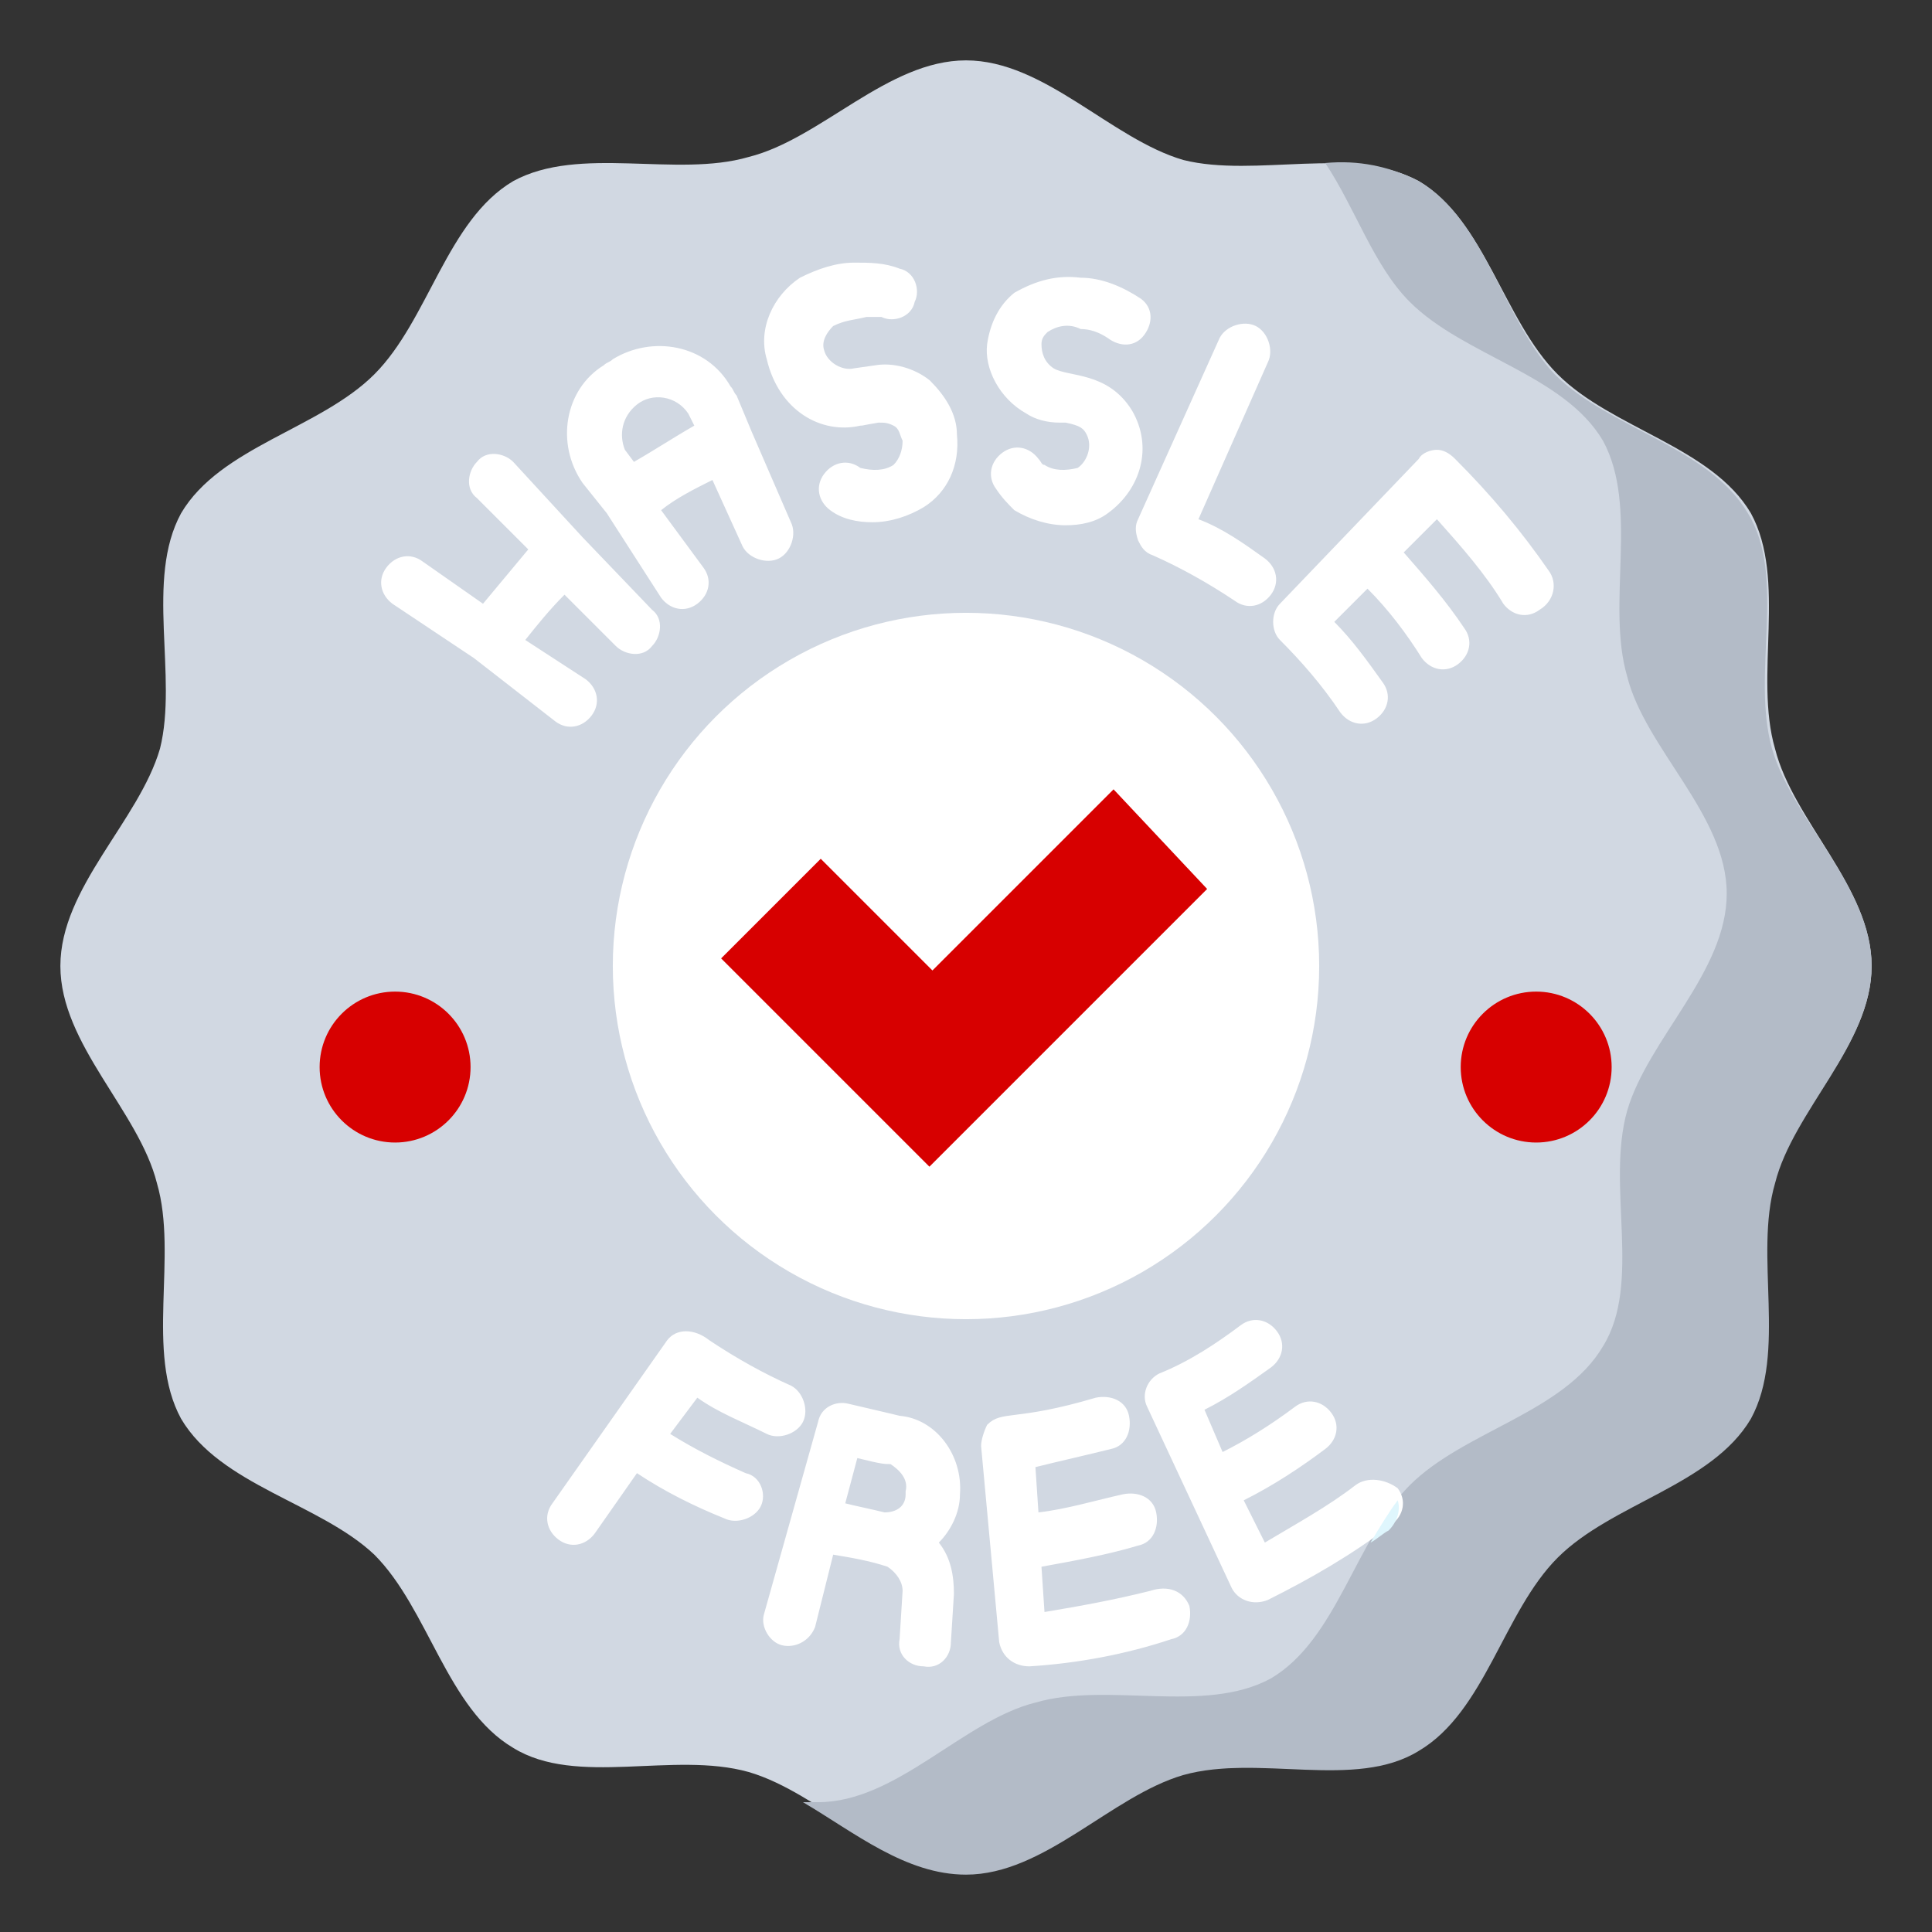 <?xml version="1.0" encoding="UTF-8"?>
<svg xmlns="http://www.w3.org/2000/svg" xmlns:xlink="http://www.w3.org/1999/xlink" version="1.1" id="Group_5651" x="0px" y="0px" width="64px" height="64px" viewBox="0 0 64 64" style="enable-background:new 0 0 64 64;" xml:space="preserve">
<rect x="0" y="0" width="64" height="64" fill="#333333" stroke="none"/>
<style type="text/css">
	.st0{fill:#D1D8E2;}
	.st1{fill:#B3BBC7;}
	.st2{fill:#FFFFFF;}
	.st3{fill:#D70000;}
	.st4{fill:#DFF6FD;}
</style>
<path id="Path_11513" class="st0" d="M62,32c0,2.6-2.6,4.8-3.3,7.2c-0.7,2.5,0.5,5.7-0.8,7.8c-1.3,2.2-4.6,2.8-6.4,4.6  c-1.8,1.8-2.4,5.1-4.6,6.4c-2.2,1.2-5.4,0.1-7.8,0.8C36.8,59.4,34.6,62,32,62s-4.8-2.6-7.2-3.3c-2.5-0.7-5.7,0.5-7.8-0.8  c-2.2-1.3-2.8-4.6-4.6-6.4C10.6,49.8,7.3,49.2,6,47c-1.2-2.2-0.1-5.4-0.8-7.8C4.6,36.8,2,34.6,2,32s2.6-4.8,3.3-7.2  C5.9,22.4,4.8,19.2,6,17c1.3-2.2,4.6-2.8,6.4-4.6S14.8,7.3,17,6c2.2-1.2,5.4-0.1,7.8-0.8C27.2,4.6,29.4,2,32,2s4.8,2.6,7.2,3.3  C41.6,5.9,44.8,4.8,47,6c2.2,1.3,2.8,4.6,4.6,6.4s5.1,2.4,6.4,4.6c1.2,2.2,0.1,5.4,0.8,7.8C59.4,27.2,62,29.4,62,32z"></path>
<path id="Path_11514" class="st1" d="M62,32c0-2.6-2.6-4.8-3.3-7.2c-0.7-2.5,0.5-5.7-0.8-7.8c-1.3-2.2-4.6-2.8-6.4-4.6  C49.8,10.6,49.2,7.3,47,6c-1-0.5-2-0.7-3.1-0.6c1,1.5,1.6,3.4,2.8,4.6c1.8,1.8,5.1,2.4,6.4,4.6c1.2,2.2,0.1,5.4,0.8,7.8  c0.6,2.4,3.3,4.6,3.3,7.2s-2.6,4.8-3.3,7.2c-0.7,2.5,0.5,5.7-0.8,7.8c-1.3,2.2-4.6,2.8-6.4,4.6s-2.4,5.1-4.6,6.4  c-2.2,1.2-5.4,0.1-7.8,0.8c-2.4,0.6-4.6,3.3-7.2,3.3c-0.2,0-0.4,0-0.5,0c1.7,1,3.4,2.4,5.4,2.4c2.6,0,4.8-2.6,7.2-3.3  c2.5-0.7,5.7,0.5,7.8-0.8c2.2-1.3,2.8-4.6,4.6-6.4c1.8-1.8,5.1-2.4,6.4-4.6c1.2-2.2,0.1-5.4,0.8-7.8C59.4,36.8,62,34.6,62,32z"></path>
<circle id="Ellipse_7" class="st2" cx="32" cy="32" r="11.7"></circle>
<g id="Group_5650" transform="translate(10.188 28.548)">
	<path id="Path_11515" class="st3" d="M26.7-2.4l-6,6L17-0.1l-3.3,3.3l6.9,6.9l9.2-9.2L26.7-2.4z"></path>
	<circle id="Ellipse_8" class="st3" cx="2.9" cy="6.8" r="2.5"></circle>
	<circle id="Ellipse_9" class="st3" cx="40.7" cy="6.8" r="2.5"></circle>
</g>
<path id="Path_11516" class="st2" d="M39.4,53.2c0.1,0.5-0.1,1-0.6,1.1c0,0,0,0,0,0c-1.5,0.5-3.1,0.8-4.7,0.9c-0.5,0-0.9-0.3-1-0.8  l-0.6-6.5c0-0.2,0.1-0.5,0.2-0.7c0.5-0.5,0.9-0.1,3.6-0.9c0.5-0.1,1,0.1,1.1,0.6c0.1,0.5-0.1,1-0.6,1.1c-0.8,0.2-1.7,0.4-2.5,0.6  l0.1,1.5c0.9-0.1,1.9-0.4,2.8-0.6c0.5-0.1,1,0.1,1.1,0.6c0.1,0.5-0.1,1-0.6,1.1c-1,0.3-2.1,0.5-3.2,0.7l0.1,1.5  c1.2-0.2,2.3-0.4,3.5-0.7C38.7,52.5,39.2,52.7,39.4,53.2z M44.9,49.2c-0.9,0.7-2,1.3-3,1.9l-0.7-1.4c1-0.5,1.9-1.1,2.7-1.7  c0.4-0.3,0.5-0.8,0.2-1.2c-0.3-0.4-0.8-0.5-1.2-0.2c-0.8,0.6-1.6,1.1-2.4,1.5l-0.6-1.4c0.8-0.4,1.5-0.9,2.2-1.4  c0.4-0.3,0.5-0.8,0.2-1.2c-0.3-0.4-0.8-0.5-1.2-0.2l0,0c-0.8,0.6-1.7,1.2-2.7,1.6c-0.4,0.2-0.6,0.7-0.4,1.1l1.4,3l1.4,3  c0.2,0.4,0.7,0.6,1.2,0.4c0,0,0,0,0,0c1.4-0.7,2.8-1.5,4.1-2.5c0.4-0.3,0.5-0.8,0.2-1.2C45.9,49,45.3,48.9,44.9,49.2L44.9,49.2z   M24.7,48.8c-0.9-0.4-1.7-0.8-2.5-1.3l0.9-1.2c0.7,0.5,1.5,0.8,2.3,1.2c0.4,0.2,1,0,1.2-0.4c0.2-0.4,0-1-0.4-1.2  c-0.9-0.4-1.8-0.9-2.7-1.5C23,44,22.4,44,22.1,44.4l-3.8,5.4c-0.3,0.4-0.2,0.9,0.2,1.2c0.4,0.3,0.9,0.2,1.2-0.2l1.4-2  c0.9,0.6,1.9,1.1,2.9,1.5c0.4,0.2,1,0,1.2-0.4C25.4,49.5,25.2,48.9,24.7,48.8L24.7,48.8z M31.8,49.5c0,0.6-0.3,1.2-0.7,1.6  c0.4,0.5,0.5,1.1,0.5,1.7l-0.1,1.6c0,0.5-0.4,0.9-0.9,0.8c-0.5,0-0.9-0.4-0.8-0.9l0,0l0.1-1.6c0-0.3-0.2-0.6-0.5-0.8  c-0.6-0.2-1.2-0.3-1.8-0.4L27,53.9c-0.2,0.5-0.7,0.7-1.1,0.6c-0.4-0.1-0.7-0.6-0.6-1l0.9-3.2l0,0l0.9-3.2c0.1-0.5,0.6-0.7,1-0.6  c1.3,0.3,1.7,0.4,1.7,0.4C31,47,31.9,48.2,31.8,49.5L31.8,49.5z M28,49.8c0.4,0.1,0.9,0.2,1.3,0.3h0c0.4,0,0.7-0.2,0.7-0.6  c0,0,0-0.1,0-0.1c0.1-0.4-0.2-0.7-0.5-0.9l0,0l0,0c-0.2,0-0.3,0-1.1-0.2L28,49.8z M19.3,16c-0.9-1.3-0.6-3.1,0.7-3.9  c0.1-0.1,0.2-0.1,0.3-0.2l0,0c1.3-0.8,3.1-0.5,3.9,0.9c0.1,0.1,0.1,0.2,0.2,0.3l0.5,1.2l0,0l1.3,3c0.2,0.4,0,1-0.4,1.2  c-0.4,0.2-1,0-1.2-0.4l0,0l-1-2.2c-0.6,0.3-1.2,0.6-1.7,1l1.4,1.9c0.3,0.4,0.2,0.9-0.2,1.2c-0.4,0.3-0.9,0.2-1.2-0.2l0,0L20.1,17  l0,0L19.3,16z M20.7,14.9l0.3,0.4c0.7-0.4,1.3-0.8,2-1.2l-0.2-0.4c-0.4-0.6-1.2-0.7-1.7-0.3C20.6,13.8,20.5,14.4,20.7,14.9  L20.7,14.9z M51.3,18.9c-0.9-1.3-1.9-2.5-3.1-3.7c-0.2-0.2-0.4-0.3-0.6-0.3c-0.2,0-0.5,0.1-0.6,0.3L42.4,20c-0.3,0.3-0.3,0.9,0,1.2  c0.7,0.7,1.4,1.5,2,2.4c0.3,0.4,0.8,0.5,1.2,0.2c0.4-0.3,0.5-0.8,0.2-1.2c-0.5-0.7-1-1.4-1.6-2l1.1-1.1c0.7,0.7,1.3,1.5,1.8,2.3  c0.3,0.4,0.8,0.5,1.2,0.2c0.4-0.3,0.5-0.8,0.2-1.2l0,0c-0.6-0.9-1.3-1.7-2-2.5l1.1-1.1c0.8,0.9,1.6,1.8,2.2,2.8  c0.3,0.4,0.8,0.5,1.2,0.2C51.5,19.9,51.6,19.3,51.3,18.9L51.3,18.9z M18.4,23.9c0.4,0.3,0.9,0.2,1.2-0.2c0.3-0.4,0.2-0.9-0.2-1.2  l-2-1.3c0.4-0.5,0.8-1,1.3-1.5l1.7,1.7c0.3,0.3,0.9,0.4,1.2,0c0.3-0.3,0.4-0.9,0-1.2l0,0l-2.3-2.4l0,0L17,15.3  c-0.3-0.3-0.9-0.4-1.2,0c-0.3,0.3-0.4,0.9,0,1.2l1.7,1.7c-0.5,0.6-1,1.2-1.5,1.8l-2-1.4c-0.4-0.3-0.9-0.2-1.2,0.2  c-0.3,0.4-0.2,0.9,0.2,1.2l0,0l2.7,1.8h0L18.4,23.9z M37.7,17.9c0.1,0.2,0.2,0.4,0.5,0.5c0.9,0.4,1.8,0.9,2.7,1.5  c0.4,0.3,0.9,0.2,1.2-0.2s0.2-0.9-0.2-1.2l0,0c-0.7-0.5-1.4-1-2.2-1.3l2.3-5.2c0.2-0.4,0-1-0.4-1.2c-0.4-0.2-1,0-1.2,0.4l0,0l-2.7,6  C37.6,17.4,37.6,17.6,37.7,17.9L37.7,17.9z M28.5,14.1c0.1,0,0,0,0.6-0.1c0.2,0,0.3,0,0.5,0.1c0.2,0.1,0.2,0.3,0.3,0.5  c0,0.3-0.1,0.6-0.3,0.8l0,0c-0.3,0.2-0.7,0.2-1.1,0.1c-0.4-0.3-0.9-0.2-1.2,0.2s-0.2,0.9,0.2,1.2l0,0c0.4,0.3,0.9,0.4,1.4,0.4  c0.6,0,1.2-0.2,1.7-0.5c0.8-0.5,1.2-1.4,1.1-2.4c0-0.7-0.4-1.3-0.9-1.8c-0.5-0.4-1.2-0.6-1.8-0.5l-0.7,0.1c-0.4,0.1-0.9-0.2-1-0.6  c-0.1-0.3,0.1-0.6,0.3-0.8c0.4-0.2,0.7-0.2,1.1-0.3c0.2,0,0.4,0,0.5,0c0.4,0.2,1,0,1.1-0.5c0.2-0.4,0-1-0.5-1.1l0,0  c-0.5-0.2-1-0.2-1.5-0.2c-0.6,0-1.2,0.2-1.8,0.5l0,0c-0.9,0.6-1.4,1.7-1.1,2.7C25.8,13.6,27.2,14.4,28.5,14.1L28.5,14.1z M34,13.7  c0.3,0.2,0.7,0.3,1.1,0.3c0,0,0.1,0,0.2,0c0.5,0.1,0.6,0.2,0.7,0.4c0.2,0.4,0,0.9-0.3,1.1c-0.4,0.1-0.8,0.1-1.1-0.1  c-0.1,0-0.1-0.1-0.2-0.2c-0.3-0.4-0.8-0.5-1.2-0.2s-0.5,0.8-0.2,1.2c0.2,0.3,0.4,0.5,0.6,0.7c0.5,0.3,1.1,0.5,1.7,0.5  c0.5,0,1-0.1,1.4-0.4c1.1-0.8,1.5-2.2,0.8-3.4c-0.8-1.3-2.1-1.1-2.6-1.4c-0.3-0.2-0.4-0.5-0.4-0.8c0-0.2,0.1-0.3,0.2-0.4  c0.3-0.2,0.7-0.3,1.1-0.1c0.3,0,0.6,0.1,0.9,0.3c0.4,0.3,0.9,0.3,1.2-0.1c0.3-0.4,0.3-0.9-0.1-1.2l0,0c-0.6-0.4-1.3-0.7-2-0.7  c-0.8-0.1-1.5,0.1-2.2,0.5c-0.5,0.4-0.8,1-0.9,1.7C32.6,12.2,33.1,13.2,34,13.7L34,13.7z"></path>
<path id="Path_11517" class="st4" d="M46.3,49.7c-0.3,0.4-0.6,0.9-0.9,1.4c0.2-0.1,0.4-0.3,0.6-0.4C46.3,50.4,46.4,50,46.3,49.7z"></path>
</svg>
